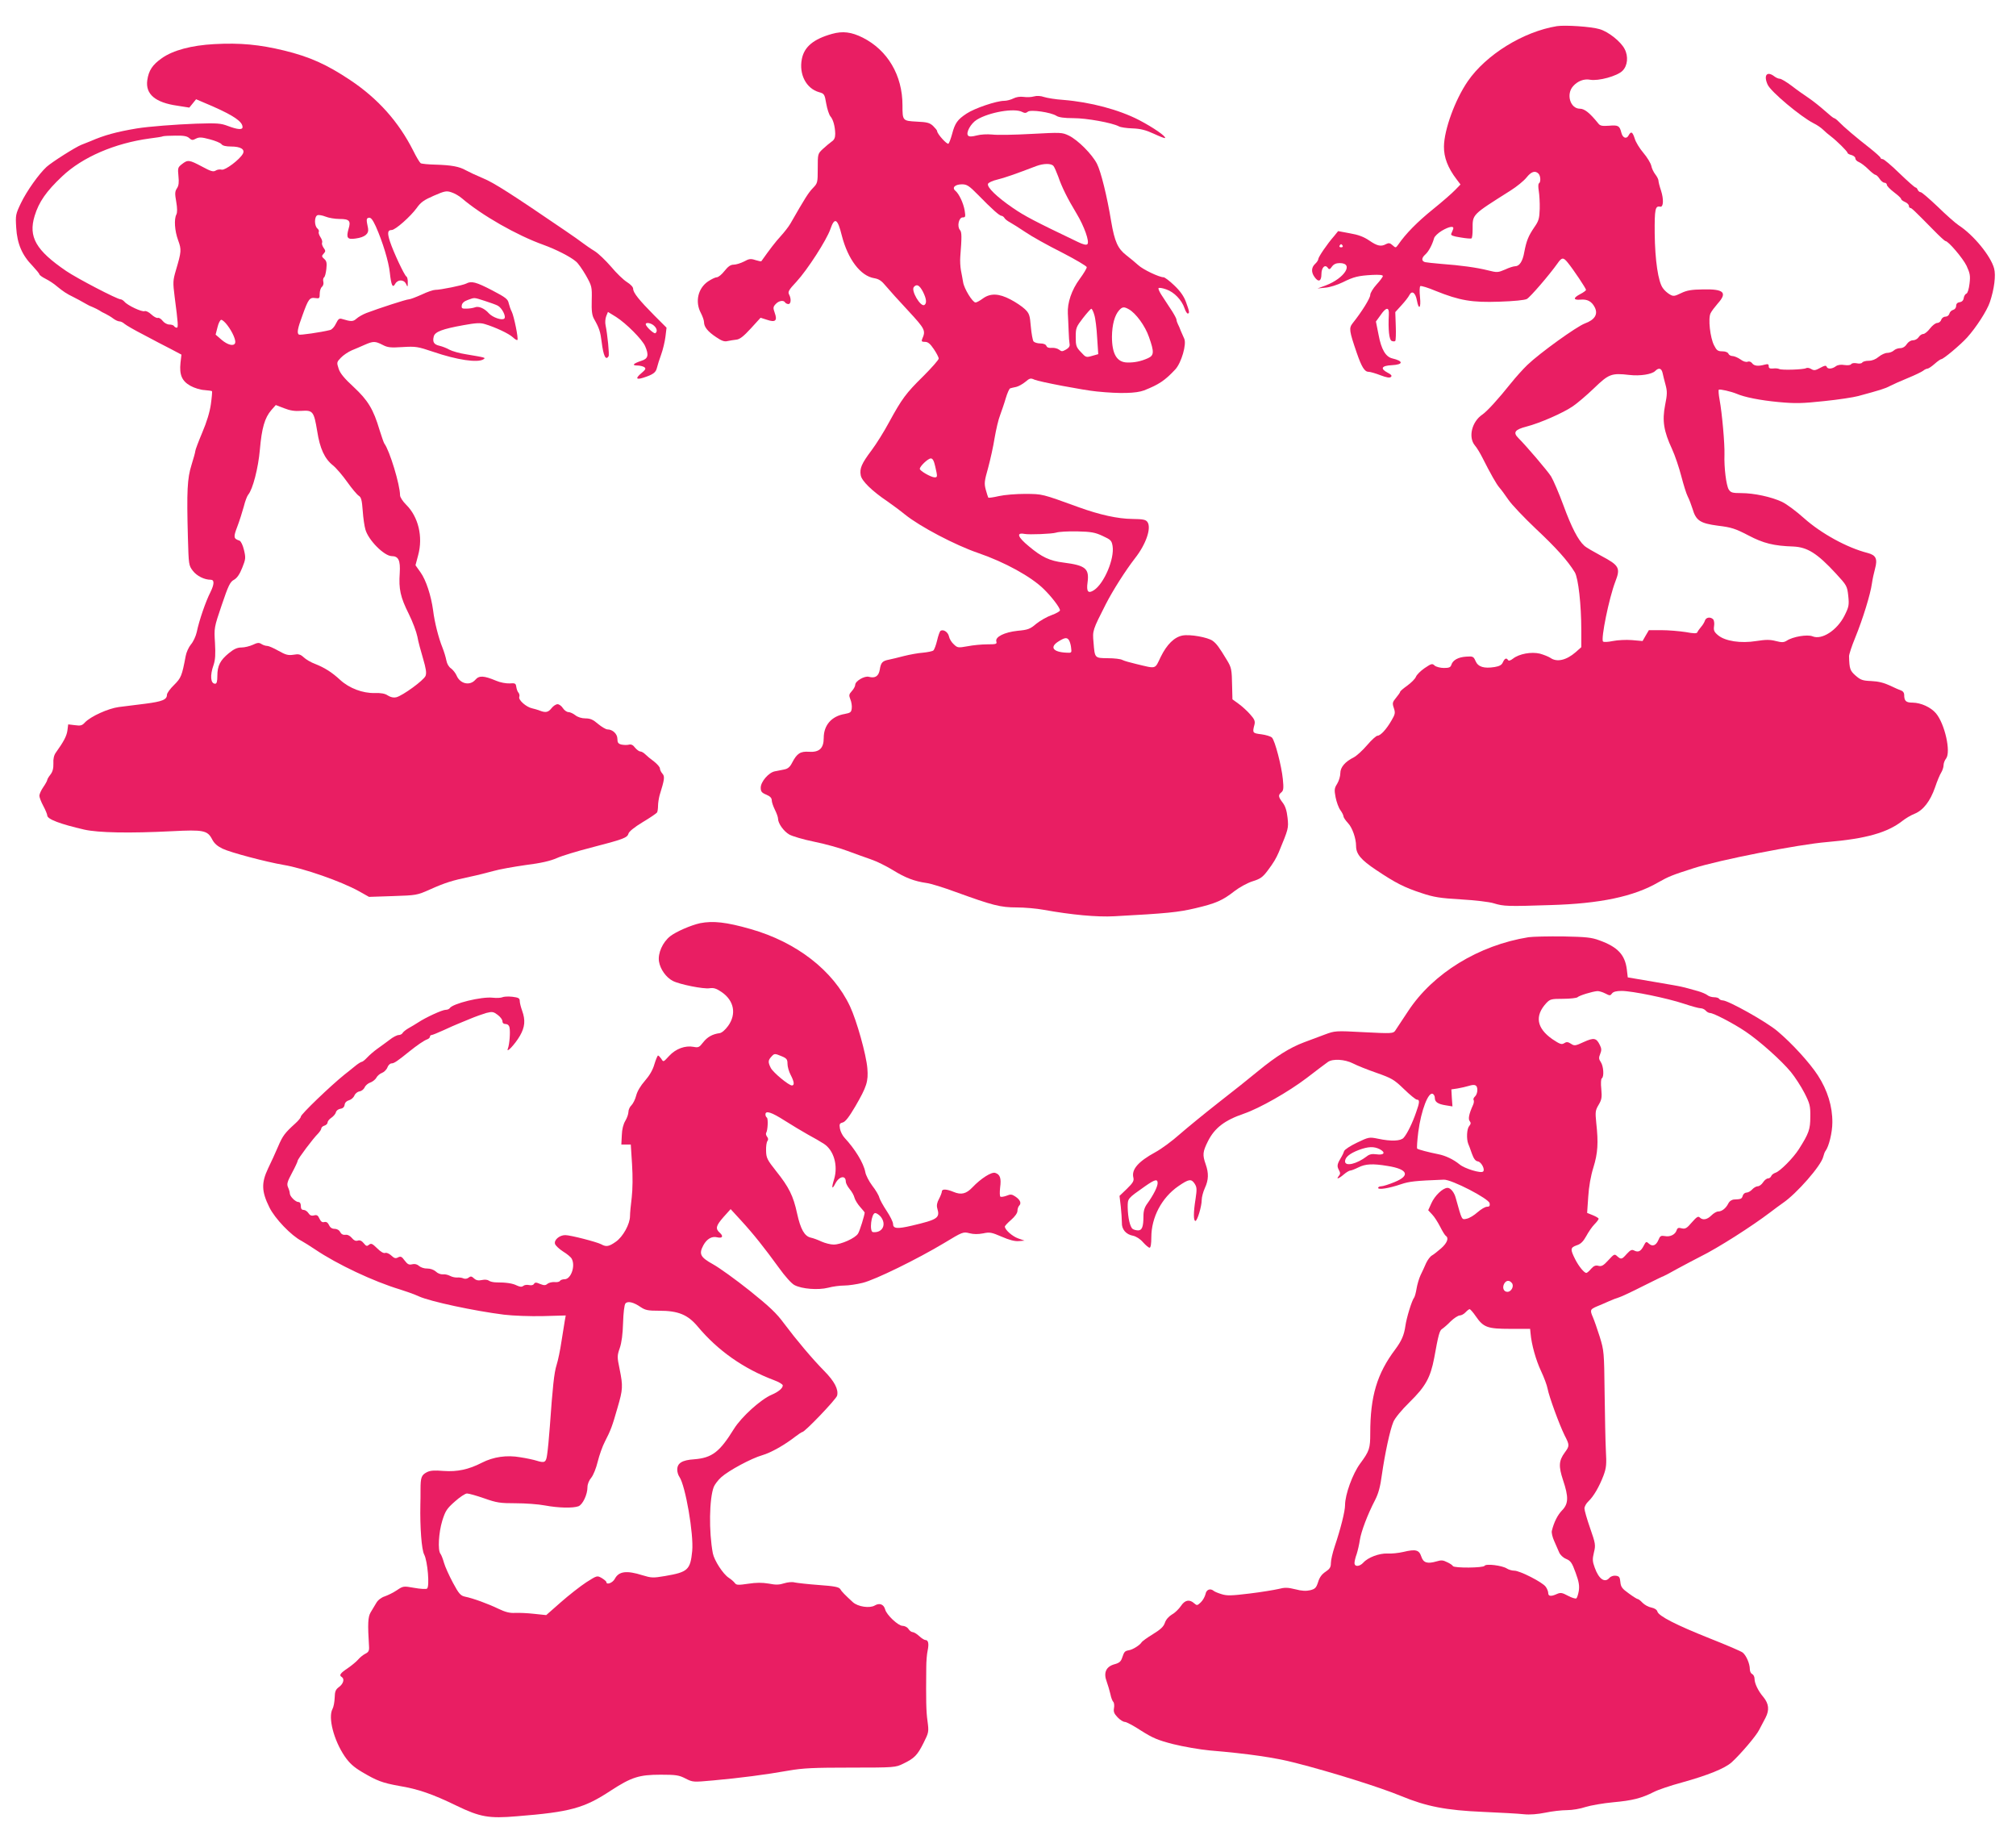 <?xml version="1.0" standalone="no"?>
<!DOCTYPE svg PUBLIC "-//W3C//DTD SVG 20010904//EN"
 "http://www.w3.org/TR/2001/REC-SVG-20010904/DTD/svg10.dtd">
<svg version="1.0" xmlns="http://www.w3.org/2000/svg"
 width="1280pt" height="1162pt" viewBox="0 0 1280 1162"
 preserveAspectRatio="xMidYMid meet">
<g transform="translate(0,1162) scale(0.1,-0.1)"
fill="#e91e63" stroke="none">
<path d="M9885 11454 c-213 -35 -449 -180 -566 -350 -81 -118 -150 -308 -151
-414 -1 -69 25 -136 80 -208 l25 -33 -34 -35 c-19 -20 -83 -76 -144 -125 -95
-77 -169 -151 -219 -224 -14 -19 -15 -19 -34 -2 -16 15 -25 16 -41 8 -32 -18
-56 -13 -107 22 -35 24 -70 37 -123 46 l-75 14 -25 -31 c-45 -51 -101 -134
-101 -147 0 -6 -9 -20 -20 -30 -24 -22 -26 -53 -4 -83 25 -36 44 -28 44 18 0
43 24 65 41 39 8 -11 13 -10 26 9 11 15 26 22 49 22 92 0 32 -96 -89 -142
l-52 -19 50 5 c28 2 77 18 110 34 70 35 99 42 189 47 42 2 66 0 66 -7 0 -6
-18 -30 -40 -54 -22 -24 -40 -54 -40 -66 0 -21 -55 -109 -112 -180 -24 -31
-22 -47 26 -187 31 -90 50 -121 75 -121 11 0 45 -10 76 -22 40 -15 59 -18 67
-10 7 7 1 15 -21 26 -50 26 -40 45 27 48 73 4 74 26 2 43 -42 10 -70 57 -87
149 l-17 85 29 40 c36 53 56 54 53 4 -5 -95 2 -161 18 -167 9 -4 20 -4 23 0 3
3 5 46 3 95 l-3 88 39 43 c22 24 45 53 51 66 16 30 38 14 47 -34 12 -65 27
-51 20 19 -4 38 -3 67 2 71 5 3 49 -10 96 -30 154 -62 232 -75 405 -69 94 3
161 10 175 17 22 12 144 154 195 226 27 39 37 40 65 5 36 -44 116 -164 116
-173 0 -4 -17 -17 -37 -27 -46 -24 -45 -39 2 -35 43 4 71 -11 90 -48 23 -44 1
-80 -62 -103 -52 -19 -287 -188 -366 -264 -26 -25 -74 -78 -105 -117 -79 -99
-151 -178 -181 -198 -66 -45 -90 -143 -47 -195 13 -15 34 -50 48 -78 51 -101
90 -170 108 -190 10 -11 36 -46 57 -77 21 -31 100 -114 175 -185 128 -120 201
-201 247 -276 22 -38 41 -204 41 -369 l0 -106 -36 -32 c-59 -51 -119 -65 -160
-36 -12 8 -42 20 -67 27 -54 13 -132 -1 -171 -32 -15 -12 -27 -15 -31 -9 -10
16 -21 12 -33 -14 -7 -17 -22 -25 -52 -30 -68 -11 -105 1 -121 37 -13 30 -17
32 -59 29 -51 -3 -86 -22 -95 -52 -5 -16 -15 -20 -47 -20 -23 0 -49 7 -59 15
-15 15 -21 13 -64 -16 -25 -17 -50 -42 -55 -55 -5 -13 -30 -38 -55 -56 -25
-18 -45 -35 -45 -39 0 -4 -12 -21 -26 -38 -23 -28 -25 -34 -14 -66 10 -30 8
-39 -15 -78 -32 -56 -70 -97 -89 -97 -8 0 -38 -27 -66 -60 -29 -34 -67 -68
-84 -77 -56 -28 -86 -63 -86 -101 0 -19 -9 -49 -20 -67 -18 -28 -19 -39 -10
-86 6 -30 19 -66 30 -81 11 -15 20 -33 20 -40 0 -6 13 -26 29 -43 27 -28 51
-97 51 -145 0 -51 31 -88 127 -152 124 -83 179 -111 289 -147 78 -26 116 -32
250 -40 88 -5 182 -16 209 -25 62 -19 88 -20 360 -11 314 9 529 54 685 145 64
36 88 46 220 88 163 53 668 152 850 167 246 21 384 59 481 136 19 15 53 35 76
44 54 22 99 80 129 167 13 39 31 82 39 94 8 13 15 34 15 46 0 13 7 32 16 43
32 42 -8 220 -64 287 -33 39 -95 67 -148 68 -43 0 -54 10 -54 51 0 11 -8 22
-17 25 -10 3 -43 18 -73 32 -38 18 -74 27 -118 29 -56 2 -69 7 -101 35 -35 31
-39 43 -41 123 0 11 17 64 39 117 49 120 97 277 106 343 4 28 13 70 20 95 17
63 6 86 -47 100 -130 33 -294 123 -403 220 -49 44 -112 91 -140 104 -67 32
-179 56 -259 56 -57 0 -67 3 -80 23 -16 27 -30 139 -27 222 2 68 -15 261 -31
348 -6 32 -8 60 -5 63 5 6 78 -11 112 -25 50 -22 150 -42 267 -53 108 -10 149
-9 290 6 89 9 187 24 216 32 140 38 170 47 202 64 19 10 71 33 115 51 44 18
87 39 96 46 8 7 21 13 27 13 6 0 27 14 45 30 19 17 38 30 42 30 14 0 121 90
164 137 58 64 127 171 145 225 28 83 39 170 27 214 -21 79 -131 213 -225 274
-21 14 -81 67 -133 118 -53 50 -101 92 -108 92 -7 0 -15 7 -19 15 -3 8 -9 15
-14 15 -5 0 -51 41 -102 90 -51 50 -99 90 -106 90 -8 0 -14 4 -14 8 0 5 -33
34 -72 65 -81 63 -160 130 -194 165 -11 12 -25 22 -29 22 -4 0 -30 21 -59 47
-28 25 -73 61 -101 80 -27 18 -77 53 -109 78 -33 25 -67 45 -75 45 -9 0 -25 7
-35 15 -47 36 -70 8 -43 -52 19 -44 209 -203 291 -245 23 -11 50 -30 62 -42
12 -12 33 -30 48 -41 38 -29 106 -96 106 -105 0 -4 11 -11 25 -14 14 -4 25
-13 25 -21 0 -9 10 -19 23 -24 12 -5 39 -25 59 -45 20 -20 41 -36 46 -36 5 0
17 -11 26 -25 9 -14 23 -25 31 -25 8 0 15 -6 15 -13 0 -7 20 -28 45 -47 25
-19 45 -37 45 -42 0 -5 11 -14 25 -20 14 -6 25 -17 25 -25 0 -7 4 -13 9 -13 8
0 24 -15 151 -144 35 -36 68 -66 72 -66 18 0 110 -108 134 -157 22 -48 25 -63
19 -113 -4 -34 -12 -61 -20 -64 -7 -2 -15 -15 -17 -28 -2 -15 -11 -24 -25 -26
-15 -2 -23 -10 -23 -24 0 -11 -8 -22 -19 -25 -11 -3 -21 -13 -24 -24 -3 -11
-14 -19 -25 -19 -12 0 -23 -9 -27 -20 -3 -11 -15 -20 -25 -20 -11 0 -31 -16
-46 -35 -14 -19 -34 -35 -43 -35 -9 0 -22 -9 -29 -20 -7 -11 -23 -20 -36 -20
-14 0 -30 -10 -40 -25 -10 -16 -26 -25 -42 -25 -14 0 -32 -7 -40 -15 -9 -8
-27 -15 -41 -15 -14 0 -38 -11 -55 -25 -19 -16 -42 -25 -63 -25 -19 0 -37 -5
-41 -11 -3 -6 -19 -9 -35 -5 -16 3 -31 1 -35 -5 -4 -7 -22 -9 -43 -6 -23 4
-43 1 -55 -8 -24 -18 -53 -19 -58 -3 -4 10 -14 8 -41 -7 -31 -17 -40 -18 -58
-7 -11 7 -25 9 -32 5 -15 -9 -157 -14 -171 -5 -6 3 -23 5 -38 3 -21 -2 -28 2
-28 14 0 14 -5 16 -27 10 -41 -11 -66 -8 -79 10 -7 9 -18 13 -28 9 -11 -4 -29
2 -46 15 -16 11 -39 21 -50 21 -11 0 -23 7 -26 15 -4 9 -19 15 -39 15 -28 0
-36 6 -52 38 -25 48 -39 172 -22 204 6 13 27 40 45 61 63 70 40 93 -93 90 -74
-1 -103 -6 -140 -24 -41 -20 -49 -21 -71 -8 -14 8 -34 25 -44 40 -30 40 -50
177 -52 347 -1 154 3 177 35 170 21 -4 23 47 5 103 -9 26 -16 54 -16 62 0 8
-9 26 -20 40 -11 14 -23 39 -26 56 -4 16 -26 53 -50 81 -24 28 -49 69 -55 91
-14 43 -23 48 -39 19 -13 -25 -38 -16 -46 19 -11 43 -20 48 -77 43 -43 -3 -57
-1 -68 13 -54 67 -88 95 -118 95 -61 0 -89 92 -43 143 29 33 70 48 107 41 53
-10 174 23 207 57 32 32 38 91 13 138 -24 47 -103 110 -159 126 -52 16 -217
27 -271 19z m-117 -936 c14 -14 16 -54 3 -62 -5 -3 -5 -25 -1 -48 4 -24 7 -75
6 -113 -2 -62 -6 -77 -34 -117 -38 -56 -50 -85 -64 -158 -10 -59 -31 -90 -58
-90 -10 0 -39 -9 -64 -21 -45 -19 -50 -20 -109 -5 -71 18 -174 32 -297 41 -47
4 -93 9 -102 11 -24 7 -23 27 2 49 21 19 43 60 55 102 3 13 26 34 49 48 49 29
81 33 72 10 -3 -8 -8 -21 -12 -29 -4 -10 12 -16 58 -23 35 -6 66 -9 71 -6 4 2
7 28 7 58 0 96 -8 88 240 245 40 25 85 62 102 83 30 38 55 46 76 25z m-1243
-458 c3 -5 -1 -10 -10 -10 -9 0 -13 5 -10 10 3 6 8 10 10 10 2 0 7 -4 10 -10z
m2031 -807 c3 -16 12 -50 19 -76 11 -41 11 -60 -3 -129 -19 -98 -9 -164 44
-278 19 -41 45 -119 59 -173 14 -54 32 -112 41 -129 9 -17 22 -52 30 -77 22
-76 49 -93 162 -108 84 -10 109 -18 192 -61 96 -51 163 -67 285 -71 90 -4 152
-42 272 -172 69 -75 71 -79 78 -141 6 -59 4 -70 -24 -126 -47 -93 -144 -156
-203 -131 -33 13 -125 -2 -164 -28 -18 -11 -30 -12 -69 -2 -38 10 -65 9 -124
0 -98 -16 -198 -1 -243 37 -25 21 -29 31 -25 58 3 17 0 37 -6 43 -17 17 -45
13 -52 -8 -3 -10 -14 -29 -25 -41 -10 -12 -21 -27 -23 -33 -3 -9 -22 -9 -75 1
-40 6 -108 12 -153 12 l-80 0 -20 -34 -20 -35 -68 6 c-37 3 -91 0 -121 -6 -29
-6 -57 -8 -62 -3 -15 15 38 276 78 380 34 87 25 103 -90 164 -48 26 -97 54
-107 64 -39 35 -81 116 -132 255 -29 79 -65 162 -79 185 -23 36 -155 191 -208
244 -35 35 -22 53 51 72 86 22 234 87 295 129 27 18 87 69 134 114 95 92 112
98 225 85 69 -8 143 4 164 25 23 23 40 18 47 -12z"/>
<path d="M5283 11405 c-118 -33 -177 -82 -192 -160 -19 -97 28 -187 109 -210
33 -9 36 -13 46 -73 6 -34 18 -70 26 -80 18 -20 30 -64 31 -111 0 -25 -6 -39
-23 -50 -12 -9 -38 -30 -56 -47 -32 -30 -32 -31 -32 -123 0 -91 -1 -94 -31
-125 -28 -29 -49 -62 -143 -226 -11 -19 -39 -55 -62 -80 -33 -36 -69 -83 -122
-158 -2 -2 -18 1 -37 7 -30 10 -41 9 -73 -9 -22 -11 -51 -20 -66 -20 -19 0
-35 -11 -58 -40 -17 -22 -39 -40 -49 -40 -9 0 -34 -12 -55 -26 -65 -44 -84
-130 -46 -201 11 -21 20 -47 20 -58 0 -30 24 -60 77 -95 35 -24 53 -30 72 -25
14 3 39 7 56 9 22 2 46 21 92 71 l62 68 41 -13 c53 -18 67 -6 49 44 -11 31
-11 38 6 56 19 21 50 27 60 10 3 -5 13 -10 21 -10 16 0 19 33 4 61 -9 16 -2
29 47 81 70 76 191 264 215 333 27 79 46 69 73 -41 39 -151 119 -256 206 -270
30 -5 47 -17 74 -50 19 -23 83 -94 141 -156 108 -117 113 -126 89 -180 -6 -15
-2 -18 18 -18 19 0 33 -12 56 -46 17 -25 31 -52 31 -60 0 -8 -44 -58 -98 -112
-111 -109 -136 -144 -217 -292 -31 -58 -81 -138 -111 -178 -64 -85 -77 -116
-69 -159 6 -36 72 -100 170 -166 33 -23 83 -60 111 -83 94 -76 318 -194 464
-244 169 -58 337 -150 418 -230 49 -48 102 -117 102 -134 0 -6 -24 -20 -52
-30 -29 -10 -73 -35 -98 -55 -40 -34 -53 -39 -119 -45 -84 -9 -144 -39 -135
-68 5 -16 -2 -18 -57 -18 -34 0 -90 -5 -125 -12 -61 -11 -65 -10 -88 12 -14
12 -28 35 -31 51 -6 27 -35 46 -53 35 -5 -3 -15 -30 -22 -61 -7 -30 -18 -59
-24 -64 -6 -5 -36 -11 -66 -14 -30 -2 -84 -12 -120 -21 -36 -9 -78 -20 -95
-23 -42 -8 -52 -18 -59 -63 -7 -42 -29 -57 -70 -46 -27 7 -86 -27 -86 -51 0
-9 -10 -27 -21 -39 -19 -21 -20 -27 -10 -53 7 -16 11 -42 9 -57 -3 -25 -8 -29
-45 -36 -83 -14 -133 -71 -133 -152 0 -66 -28 -92 -93 -88 -55 4 -77 -10 -108
-70 -13 -26 -27 -38 -49 -42 -16 -3 -43 -9 -60 -12 -39 -7 -90 -66 -90 -104 0
-24 6 -32 35 -44 24 -10 35 -21 35 -36 0 -11 9 -38 20 -60 11 -22 20 -47 20
-57 0 -29 35 -79 71 -100 19 -11 90 -32 159 -46 69 -14 163 -40 210 -58 47
-17 114 -42 150 -54 36 -12 98 -43 139 -68 79 -49 137 -71 214 -82 26 -3 109
-29 185 -57 234 -85 284 -98 387 -98 51 0 128 -7 171 -15 178 -32 338 -47 449
-41 333 18 405 25 515 51 131 31 172 49 250 110 30 23 81 51 113 61 49 15 64
26 95 67 39 52 53 76 71 117 62 150 63 152 56 219 -5 45 -14 74 -31 96 -28 37
-30 48 -8 66 13 11 15 25 9 84 -8 82 -50 244 -69 263 -8 8 -38 17 -67 21 -57
7 -58 9 -44 62 5 21 0 34 -27 64 -18 21 -51 51 -73 67 l-40 29 -2 82 c-2 109
-4 119 -33 167 -50 83 -66 104 -90 122 -31 23 -145 43 -192 34 -52 -10 -99
-56 -138 -135 -39 -81 -25 -77 -155 -46 -38 9 -78 20 -89 26 -10 6 -51 11 -92
11 -84 1 -83 -1 -91 101 -7 74 -6 77 78 242 45 88 124 212 185 291 71 90 106
194 79 231 -11 15 -28 18 -97 19 -91 1 -205 26 -338 74 -237 86 -229 84 -340
85 -58 0 -133 -6 -168 -14 -34 -8 -64 -12 -67 -10 -2 3 -9 25 -16 50 -11 41
-9 55 15 140 14 52 33 137 41 189 9 52 24 118 35 145 10 28 27 76 36 108 10
33 22 60 28 62 6 2 23 6 38 9 14 3 41 18 58 32 28 24 34 25 58 14 29 -13 312
-67 396 -75 148 -15 250 -12 300 7 94 37 133 63 199 134 38 42 72 159 56 194
-6 14 -16 36 -22 50 -5 14 -13 33 -18 42 -5 10 -9 22 -9 28 0 6 -12 29 -27 53
-15 23 -32 49 -38 58 -5 8 -20 31 -32 49 -12 19 -20 37 -17 41 2 4 25 1 49 -8
50 -17 98 -67 116 -120 6 -18 15 -33 20 -33 13 0 11 13 -11 73 -14 38 -37 70
-75 106 -29 28 -60 51 -67 51 -28 0 -131 49 -161 77 -18 16 -52 45 -76 63 -54
42 -74 86 -96 215 -26 159 -65 316 -90 365 -31 61 -121 151 -178 179 -44 21
-49 21 -238 11 -107 -6 -219 -8 -249 -4 -32 3 -74 1 -99 -6 -31 -8 -47 -8 -54
-1 -17 17 17 78 55 101 78 48 240 76 289 49 15 -8 24 -7 35 2 18 15 147 -4
181 -26 15 -10 50 -15 109 -15 83 0 244 -29 288 -52 10 -6 50 -12 87 -13 52
-2 85 -11 135 -34 37 -17 69 -30 71 -27 9 9 -75 67 -165 114 -128 66 -308 114
-482 128 -47 3 -101 12 -120 18 -23 8 -47 9 -65 4 -17 -5 -46 -6 -66 -3 -23 3
-48 -1 -65 -10 -16 -8 -42 -15 -58 -15 -49 0 -188 -47 -239 -81 -58 -38 -74
-61 -92 -130 -8 -29 -18 -56 -23 -61 -8 -8 -72 62 -72 80 0 5 -12 19 -26 33
-22 20 -38 24 -104 27 -89 5 -90 5 -90 104 0 190 -94 349 -252 429 -72 36
-127 43 -195 24z m1406 -839 c6 -7 19 -38 30 -67 22 -65 59 -140 116 -234 49
-81 84 -180 69 -195 -7 -7 -27 -2 -60 14 -272 130 -339 165 -413 216 -101 69
-166 132 -158 153 3 8 29 20 59 27 46 11 117 36 248 86 46 17 95 18 109 0z
m-479 -183 c89 -91 136 -133 149 -133 5 0 14 -6 18 -13 4 -8 20 -20 35 -28 15
-8 59 -36 98 -62 39 -27 143 -85 231 -129 87 -45 159 -87 159 -94 0 -8 -20
-41 -45 -75 -51 -69 -79 -152 -75 -219 1 -25 4 -74 5 -110 1 -36 4 -74 6 -84
3 -13 -5 -25 -23 -35 -23 -13 -28 -13 -43 -1 -10 8 -30 13 -46 12 -19 -2 -31
2 -35 12 -4 10 -18 16 -39 16 -18 0 -37 6 -43 13 -5 6 -13 49 -17 93 -6 74
-10 85 -38 112 -18 17 -58 44 -91 61 -74 39 -128 41 -176 6 -19 -14 -39 -25
-46 -25 -19 0 -73 88 -79 129 -3 20 -10 54 -14 76 -4 22 -6 60 -4 85 10 127
10 156 -2 170 -20 23 -7 80 17 80 18 0 19 4 13 43 -8 48 -36 107 -59 126 -24
20 -2 41 42 41 31 0 45 -9 102 -67z m-351 -613 c23 -45 27 -75 10 -86 -24 -14
-86 91 -67 114 18 21 35 13 57 -28z m1308 -113 c45 -25 104 -106 128 -176 34
-96 33 -117 -7 -135 -45 -20 -86 -28 -130 -27 -67 1 -98 54 -98 164 1 76 17
136 46 168 20 22 31 23 61 6z m-219 -36 c7 -21 15 -86 18 -144 l7 -105 -39
-11 c-38 -11 -40 -10 -71 24 -30 31 -33 41 -33 96 0 57 3 64 46 120 25 32 49
59 53 59 4 0 13 -17 19 -39z m-1010 -962 c15 -65 15 -69 -4 -69 -22 0 -94 41
-94 54 0 16 52 66 70 66 12 0 20 -15 28 -51z m1063 -441 c52 -24 57 -29 63
-64 13 -80 -53 -237 -118 -280 -37 -24 -49 -10 -41 48 12 89 -12 109 -152 127
-89 11 -139 35 -220 103 -72 59 -82 89 -29 79 31 -6 176 0 201 8 17 6 77 9
135 8 89 -2 114 -7 161 -29z m-212 -665 c5 -10 11 -31 12 -48 4 -28 2 -30 -29
-28 -88 4 -110 36 -49 73 40 25 54 25 66 3z"/>
<path d="M1360 11340 c-145 -8 -261 -39 -332 -89 -60 -42 -84 -78 -93 -141
-12 -88 51 -141 191 -161 l76 -12 22 27 21 26 103 -44 c136 -60 192 -98 192
-133 0 -18 -31 -16 -92 7 -47 18 -69 19 -203 15 -132 -5 -300 -18 -375 -30
-131 -22 -208 -43 -295 -81 -17 -7 -43 -17 -58 -23 -38 -15 -185 -108 -221
-140 -49 -45 -126 -153 -163 -230 -34 -71 -35 -77 -30 -157 6 -101 37 -174
104 -242 23 -25 43 -49 43 -53 0 -5 18 -18 40 -29 22 -11 54 -32 72 -48 38
-31 61 -47 103 -67 29 -15 43 -22 83 -45 9 -6 28 -15 42 -20 14 -6 32 -15 40
-20 8 -6 26 -16 40 -22 14 -7 36 -20 49 -30 13 -10 31 -18 39 -18 9 0 23 -7
33 -16 9 -8 64 -40 121 -69 56 -30 134 -71 172 -90 l68 -36 -6 -52 c-8 -76 9
-116 63 -146 25 -14 65 -26 89 -27 24 -2 46 -5 48 -7 2 -2 -1 -39 -7 -82 -7
-50 -26 -113 -55 -181 -24 -57 -44 -110 -44 -117 0 -7 -11 -46 -24 -88 -27
-86 -31 -164 -23 -461 5 -173 5 -177 32 -212 25 -32 72 -56 113 -56 24 0 23
-28 -2 -79 -29 -56 -72 -180 -87 -254 -6 -26 -22 -61 -37 -78 -14 -17 -29 -50
-33 -73 -24 -127 -29 -139 -74 -184 -25 -24 -45 -52 -45 -62 0 -31 -29 -43
-138 -57 -59 -7 -135 -17 -168 -21 -67 -9 -178 -59 -215 -98 -18 -20 -28 -22
-64 -17 l-42 5 -5 -39 c-5 -36 -24 -71 -74 -141 -11 -15 -17 -40 -15 -68 1
-32 -5 -53 -19 -71 -11 -14 -20 -29 -20 -34 0 -4 -11 -25 -25 -45 -14 -20 -25
-45 -25 -55 0 -10 11 -39 25 -65 14 -26 25 -53 25 -60 0 -24 83 -55 235 -90
90 -20 285 -24 560 -10 195 10 222 5 251 -50 14 -28 34 -45 67 -61 49 -24 276
-84 387 -103 127 -21 365 -104 479 -167 l64 -36 151 5 c149 5 153 5 236 42 96
43 141 57 255 81 44 9 110 26 147 36 37 11 129 27 205 38 97 12 157 26 198 44
33 15 130 44 215 66 205 53 233 63 240 89 3 13 37 41 90 73 47 28 88 56 92 62
3 5 6 25 6 42 0 18 5 48 10 67 31 100 34 119 18 137 -9 10 -16 25 -16 33 0 9
-17 28 -37 44 -21 15 -46 36 -56 46 -10 10 -24 18 -32 18 -7 0 -22 11 -33 24
-13 18 -25 23 -40 19 -12 -3 -33 -2 -47 1 -20 5 -25 13 -25 36 0 31 -30 60
-63 60 -10 0 -37 16 -60 35 -31 27 -49 35 -80 35 -24 0 -49 8 -64 20 -14 11
-34 20 -44 20 -10 0 -26 11 -35 25 -9 14 -24 25 -34 25 -10 0 -27 -11 -38 -25
-21 -27 -38 -30 -74 -16 -13 5 -35 12 -50 15 -37 8 -88 53 -81 72 3 8 1 20 -5
27 -6 6 -12 23 -14 37 -3 22 -7 25 -43 22 -22 -1 -60 6 -85 17 -79 33 -108 34
-132 6 -35 -40 -97 -26 -119 27 -7 16 -23 36 -35 45 -14 9 -26 29 -30 51 -4
21 -15 57 -25 82 -24 59 -50 160 -59 235 -13 95 -45 193 -80 242 l-32 45 17
64 c32 117 1 244 -76 320 -22 22 -39 48 -39 60 0 66 -66 284 -100 329 -4 6
-17 44 -30 85 -39 132 -74 189 -164 273 -60 55 -87 88 -96 117 -13 39 -12 42
14 69 15 16 46 37 69 47 23 9 61 26 84 36 53 23 65 23 112 -1 32 -17 51 -19
127 -14 84 5 96 3 194 -30 152 -52 282 -71 319 -48 17 11 15 11 -109 32 -41 6
-89 20 -106 29 -17 10 -46 21 -63 25 -36 8 -46 24 -37 59 7 30 55 48 189 72
77 14 106 16 135 7 67 -20 152 -60 177 -83 14 -13 27 -21 30 -18 8 7 -22 153
-36 180 -7 13 -15 37 -19 53 -5 26 -19 37 -105 82 -102 53 -132 61 -165 43
-21 -11 -163 -40 -197 -40 -12 0 -51 -13 -86 -30 -36 -16 -72 -30 -81 -30 -16
0 -191 -57 -270 -87 -23 -9 -51 -25 -63 -36 -21 -19 -34 -19 -90 -2 -19 6 -25
1 -40 -29 -9 -20 -26 -39 -38 -41 -60 -15 -190 -33 -197 -29 -14 9 -9 38 23
124 37 103 45 113 81 108 26 -4 28 -2 28 28 0 17 6 37 14 43 8 7 12 21 9 32
-3 12 -1 24 4 28 6 3 12 27 15 53 4 38 2 51 -13 64 -17 15 -18 19 -4 34 13 14
13 19 -1 38 -8 12 -12 26 -9 32 3 5 -1 21 -10 34 -9 14 -14 29 -11 34 3 6 -1
15 -9 22 -20 17 -20 76 1 84 8 3 31 -1 51 -9 19 -8 60 -15 90 -15 61 0 72 -12
56 -63 -16 -57 -8 -69 45 -61 59 8 85 30 79 64 -12 58 -12 64 5 68 13 2 24
-12 44 -55 43 -96 82 -224 89 -293 9 -82 18 -101 34 -72 16 29 55 29 69 0 10
-22 11 -21 11 9 1 17 -3 35 -9 38 -13 8 -82 155 -104 222 -18 55 -15 73 11 73
23 0 120 86 159 140 26 37 47 51 109 78 69 30 80 32 112 21 19 -6 49 -23 66
-38 125 -107 349 -235 517 -295 80 -29 171 -75 207 -106 13 -10 41 -50 63 -88
38 -68 39 -72 37 -158 -2 -68 2 -96 15 -119 33 -58 40 -81 48 -145 11 -89 26
-121 44 -91 6 8 -7 138 -19 196 -4 17 -2 42 4 58 l11 27 52 -32 c64 -41 165
-142 184 -185 25 -57 19 -80 -23 -93 -52 -17 -64 -30 -27 -30 16 0 36 -5 44
-10 13 -9 10 -15 -18 -39 -38 -32 -34 -43 11 -29 63 20 81 33 88 63 4 17 16
55 27 85 11 30 23 81 27 112 l7 58 -78 78 c-96 97 -134 144 -134 169 0 11 -16
28 -40 43 -21 13 -67 57 -100 97 -34 39 -81 85 -106 100 -25 15 -57 38 -72 49
-15 12 -65 47 -112 79 -343 234 -454 305 -522 333 -43 18 -92 41 -110 51 -42
24 -92 33 -194 36 -44 1 -86 5 -93 9 -6 4 -28 40 -47 79 -93 184 -224 331
-401 449 -149 99 -255 147 -418 187 -157 38 -279 50 -445 41z m-158 -597 c15
-14 22 -14 42 -3 20 10 35 10 87 -4 35 -9 69 -23 75 -31 7 -10 28 -15 61 -15
61 0 90 -18 75 -46 -20 -37 -112 -106 -134 -101 -11 3 -29 1 -39 -6 -15 -9
-30 -5 -87 26 -81 43 -90 44 -127 15 -26 -20 -27 -25 -22 -76 4 -40 2 -61 -10
-78 -13 -20 -13 -34 -4 -85 7 -40 7 -68 1 -80 -16 -30 -11 -105 11 -164 22
-60 21 -72 -14 -190 -19 -65 -20 -76 -8 -170 22 -169 24 -195 13 -195 -6 0
-14 5 -17 10 -3 6 -17 10 -30 10 -13 0 -32 10 -42 23 -10 13 -24 22 -31 19 -8
-2 -26 8 -41 22 -16 15 -34 24 -43 21 -16 -7 -108 36 -128 60 -7 8 -18 15 -24
15 -22 0 -277 133 -346 180 -192 131 -241 216 -200 350 27 88 73 155 175 251
129 122 334 210 555 240 41 5 80 11 85 14 6 2 41 4 79 4 52 1 74 -3 88 -16z
m1876 -1033 c34 -11 71 -24 82 -30 27 -14 55 -69 42 -82 -14 -14 -74 7 -98 33
-28 32 -66 48 -89 38 -11 -4 -35 -8 -53 -8 -29 -1 -33 2 -30 21 2 14 15 26 38
34 45 16 36 17 108 -6z m-1634 -155 c32 -42 55 -95 49 -112 -8 -23 -47 -13
-86 20 l-38 33 12 47 c6 26 17 47 24 47 7 0 25 -16 39 -35z m2708 -2 c20 -18
23 -38 9 -48 -10 -5 -61 43 -61 57 0 14 33 8 52 -9z m-2239 -541 c74 5 80 -3
101 -129 17 -110 47 -175 100 -217 21 -17 62 -65 91 -106 29 -41 62 -80 73
-87 15 -9 20 -27 25 -95 3 -46 11 -99 17 -119 19 -68 119 -168 167 -169 43 0
56 -27 51 -108 -7 -101 4 -152 57 -258 25 -50 49 -115 55 -145 5 -30 22 -92
36 -139 19 -65 23 -91 16 -110 -11 -28 -144 -125 -186 -136 -17 -4 -35 0 -53
11 -19 13 -44 17 -84 16 -76 -2 -161 30 -219 83 -53 49 -99 78 -160 102 -25 9
-57 28 -71 41 -22 20 -32 23 -66 17 -33 -5 -49 -1 -95 25 -30 17 -62 31 -71
31 -10 0 -26 5 -37 12 -15 10 -26 9 -55 -5 -20 -9 -52 -17 -72 -17 -26 0 -47
-9 -80 -36 -55 -45 -73 -80 -73 -144 0 -36 -4 -50 -14 -50 -29 0 -34 52 -10
119 11 33 13 67 9 140 -6 95 -6 97 43 241 42 124 53 147 78 160 19 11 36 35
52 76 22 55 23 63 11 113 -7 30 -19 55 -28 59 -39 13 -40 22 -14 90 14 37 32
94 41 127 8 33 21 67 28 75 29 34 64 170 74 286 12 138 31 202 72 250 l29 33
52 -20 c38 -15 67 -20 110 -17z"/>
<path d="M4445 5760 c-59 -13 -153 -54 -190 -83 -48 -38 -79 -108 -71 -160 8
-49 45 -101 87 -123 44 -23 196 -53 234 -47 26 4 43 -1 78 -25 78 -54 94 -139
40 -214 -19 -26 -40 -44 -54 -46 -45 -6 -78 -24 -105 -59 -24 -31 -30 -34 -60
-28 -54 10 -113 -12 -155 -57 -37 -40 -37 -41 -50 -19 -8 11 -17 21 -21 21 -3
0 -14 -25 -23 -55 -10 -36 -31 -72 -60 -105 -28 -32 -49 -67 -56 -95 -6 -24
-20 -51 -30 -61 -10 -9 -19 -28 -19 -42 0 -13 -9 -39 -20 -57 -12 -20 -21 -53
-22 -91 l-3 -59 30 0 30 0 8 -125 c5 -79 4 -157 -2 -211 -6 -47 -11 -100 -11
-118 0 -51 -45 -132 -90 -163 -44 -31 -61 -34 -93 -16 -29 15 -195 58 -228 58
-37 0 -73 -31 -65 -56 3 -10 26 -32 51 -48 25 -15 50 -36 55 -46 25 -46 -5
-130 -45 -130 -13 0 -27 -5 -30 -11 -4 -6 -19 -9 -35 -7 -15 1 -35 -4 -44 -11
-13 -11 -21 -11 -47 -1 -25 11 -32 11 -39 0 -5 -8 -17 -10 -31 -7 -13 3 -29 1
-36 -5 -10 -8 -21 -7 -41 2 -27 14 -68 20 -131 20 -18 0 -40 5 -47 11 -8 6
-26 8 -44 4 -23 -5 -37 -2 -50 10 -16 15 -22 15 -35 5 -8 -7 -22 -9 -32 -5
-10 5 -28 7 -40 6 -12 -1 -32 3 -45 10 -13 7 -34 12 -46 10 -14 -1 -33 6 -45
18 -14 12 -35 19 -55 19 -17 -1 -41 7 -51 16 -12 11 -27 15 -44 11 -20 -5 -29
-1 -48 24 -18 25 -25 28 -41 20 -16 -9 -25 -6 -43 11 -14 13 -31 20 -39 17
-10 -4 -29 7 -51 29 -31 30 -38 34 -52 23 -13 -11 -18 -10 -34 10 -12 15 -25
21 -38 16 -13 -4 -25 2 -37 17 -12 14 -27 22 -41 20 -14 -2 -26 4 -33 17 -6
13 -21 21 -36 21 -16 0 -28 8 -35 24 -8 16 -17 22 -30 19 -13 -4 -22 3 -31 22
-9 21 -17 25 -35 20 -16 -4 -26 1 -35 15 -7 11 -21 20 -30 20 -13 0 -18 8 -18
25 0 16 -6 25 -15 25 -19 0 -55 36 -55 55 0 8 -5 25 -11 38 -9 21 -6 34 25 92
20 37 36 72 36 77 0 11 98 142 130 173 11 12 20 26 20 32 0 6 9 15 20 18 11 3
20 13 20 20 0 8 11 22 24 30 13 9 26 24 29 35 2 10 15 20 28 22 16 2 25 11 27
25 2 15 13 25 28 29 14 4 29 17 34 30 5 12 19 24 32 26 13 2 27 13 33 25 5 13
22 27 37 32 14 5 32 19 38 31 6 11 22 25 36 30 13 5 29 21 34 35 5 14 17 25
26 25 16 0 38 15 112 75 50 40 93 70 115 78 9 3 17 11 17 17 0 5 4 10 10 10 5
0 40 14 77 31 37 17 77 35 88 39 11 4 47 19 80 33 33 14 79 30 102 37 39 10
46 8 73 -12 16 -12 30 -30 30 -40 0 -11 7 -18 20 -18 12 0 22 -8 25 -22 6 -28
0 -106 -10 -133 -15 -37 44 25 76 80 32 56 36 99 14 160 -8 22 -15 50 -15 61
0 18 -8 22 -47 27 -27 3 -55 1 -63 -3 -8 -4 -36 -6 -62 -3 -70 8 -255 -37
-273 -67 -3 -5 -15 -10 -26 -10 -21 0 -126 -48 -174 -80 -16 -10 -43 -27 -60
-36 -16 -9 -34 -23 -38 -30 -4 -8 -16 -14 -26 -14 -10 0 -36 -13 -57 -30 -22
-16 -56 -42 -78 -57 -21 -15 -50 -40 -64 -55 -15 -16 -30 -28 -35 -28 -5 0
-26 -13 -46 -30 -20 -16 -49 -40 -65 -52 -88 -71 -276 -251 -276 -266 0 -7
-16 -26 -36 -44 -65 -59 -79 -77 -108 -145 -16 -38 -45 -101 -64 -140 -43 -91
-42 -145 8 -246 35 -72 140 -181 205 -214 16 -9 55 -33 86 -54 139 -94 370
-203 539 -254 41 -13 95 -32 120 -44 74 -33 350 -92 540 -116 59 -7 167 -11
249 -9 l143 4 -6 -33 c-3 -17 -12 -77 -21 -131 -8 -55 -22 -122 -31 -150 -16
-50 -25 -139 -43 -391 -5 -71 -13 -151 -17 -177 -7 -52 -15 -56 -70 -39 -16 5
-61 15 -101 21 -85 15 -170 3 -244 -35 -84 -43 -155 -58 -242 -52 -59 5 -86 3
-107 -8 -34 -18 -40 -32 -40 -110 0 -33 0 -76 -1 -95 -3 -147 8 -287 24 -317
22 -41 36 -206 18 -217 -6 -4 -43 -2 -81 5 -68 12 -70 12 -110 -15 -22 -15
-57 -32 -77 -39 -22 -7 -44 -24 -54 -42 -10 -16 -26 -43 -36 -60 -17 -29 -19
-73 -10 -215 2 -28 -3 -37 -23 -47 -14 -7 -34 -23 -45 -36 -11 -13 -41 -38
-67 -56 -48 -32 -57 -45 -38 -56 19 -12 10 -43 -17 -63 -22 -16 -27 -28 -28
-68 -1 -27 -7 -60 -14 -72 -29 -54 8 -198 78 -301 29 -42 56 -67 108 -98 96
-57 131 -70 236 -89 122 -20 214 -52 366 -126 149 -72 206 -82 381 -67 340 27
428 51 598 163 131 85 179 101 317 101 97 0 116 -3 157 -24 47 -24 48 -24 180
-12 165 15 329 36 475 62 92 16 160 19 395 19 279 0 284 1 333 25 71 34 90 54
129 132 33 66 34 70 25 138 -9 63 -10 132 -8 340 0 39 4 87 9 109 9 43 4 66
-15 66 -6 0 -24 11 -39 25 -15 14 -34 25 -41 25 -8 0 -20 9 -27 20 -7 11 -24
20 -38 20 -27 0 -101 69 -110 104 -9 33 -36 43 -66 25 -32 -19 -107 -8 -139
21 -50 46 -71 67 -80 83 -8 13 -36 19 -135 26 -69 5 -138 13 -153 16 -17 5
-45 2 -68 -5 -31 -10 -53 -11 -98 -2 -43 7 -79 7 -131 -1 -62 -9 -74 -9 -84 4
-6 9 -24 24 -39 34 -36 23 -92 110 -101 155 -26 137 -23 348 6 422 6 15 27 43
47 61 48 43 191 120 261 140 55 16 142 65 211 119 20 15 39 28 43 28 16 0 215
208 221 231 10 40 -17 91 -82 157 -75 76 -176 196 -254 300 -49 67 -93 108
-220 210 -88 70 -192 145 -232 167 -81 45 -91 65 -61 121 22 40 54 59 88 50
33 -8 41 7 16 29 -29 26 -25 44 24 100 l45 50 66 -72 c79 -86 148 -173 241
-301 37 -52 80 -100 98 -109 47 -25 150 -33 214 -17 29 8 75 14 103 14 27 0
80 8 116 17 79 19 348 151 518 253 117 71 121 72 160 62 27 -7 55 -7 87 -1 42
9 53 7 118 -21 48 -21 83 -30 108 -28 l37 3 -40 14 c-37 13 -84 54 -85 75 0 5
18 24 40 43 24 21 40 43 40 57 0 12 5 27 11 33 16 16 6 38 -26 59 -21 14 -30
14 -54 4 -17 -6 -34 -9 -39 -6 -5 3 -5 29 -2 58 8 59 0 83 -31 93 -23 8 -91
-35 -145 -92 -39 -41 -71 -49 -119 -29 -45 19 -75 20 -75 3 0 -7 -8 -28 -18
-47 -13 -23 -16 -43 -11 -60 18 -61 4 -71 -162 -110 -94 -22 -119 -19 -119 12
0 11 -18 48 -40 81 -22 33 -43 71 -47 85 -3 14 -23 48 -45 76 -21 28 -41 67
-44 86 -11 58 -65 146 -132 218 -13 14 -26 40 -29 58 -5 29 -2 34 18 39 17 5
40 35 80 103 72 124 83 158 76 241 -7 86 -67 301 -110 393 -107 228 -340 408
-632 491 -154 44 -238 53 -320 37z m519 -845 c31 -13 36 -20 36 -48 0 -18 9
-49 20 -70 22 -42 26 -67 8 -67 -20 0 -119 82 -134 111 -18 36 -18 48 3 71 20
22 21 22 67 3z m18 -408 c46 -29 112 -69 148 -89 36 -19 82 -46 102 -59 62
-41 90 -137 64 -224 -18 -57 -14 -70 8 -27 24 46 66 54 66 12 0 -10 11 -31 24
-47 14 -16 28 -41 31 -55 4 -15 20 -41 36 -59 16 -18 29 -34 29 -35 0 -16 -31
-117 -42 -134 -17 -29 -108 -70 -155 -70 -20 0 -54 9 -77 19 -23 11 -53 22
-68 25 -40 9 -65 53 -87 153 -24 112 -52 168 -133 269 -57 72 -63 84 -64 129
-1 28 3 56 9 63 6 8 5 17 -3 27 -6 8 -9 19 -5 25 10 17 13 90 4 96 -5 3 -9 12
-9 20 0 27 39 14 122 -39z m609 -609 c40 -49 13 -105 -48 -99 -25 2 -11 121
14 121 8 0 23 -10 34 -22z m-1523 -575 c30 -20 47 -23 118 -23 120 0 180 -25
242 -98 129 -155 293 -270 487 -343 30 -11 55 -26 55 -33 0 -18 -28 -41 -70
-59 -69 -29 -192 -140 -240 -217 -91 -147 -139 -184 -253 -193 -76 -5 -107
-24 -107 -66 0 -15 6 -35 14 -46 38 -56 91 -362 81 -470 -12 -120 -27 -134
-173 -159 -76 -13 -87 -12 -143 5 -101 32 -150 25 -175 -22 -13 -26 -54 -42
-54 -21 0 4 -13 15 -29 25 -30 17 -30 17 -99 -27 -38 -25 -111 -82 -162 -127
l-92 -81 -76 8 c-43 5 -97 7 -122 6 -33 -2 -61 5 -105 26 -66 32 -162 67 -212
77 -28 6 -39 17 -77 88 -24 45 -50 102 -57 127 -7 25 -17 51 -23 58 -17 23
-11 133 12 209 20 63 29 77 80 122 31 28 66 51 77 51 12 0 61 -14 110 -31 79
-28 101 -31 199 -31 61 0 145 -6 186 -14 86 -16 178 -18 213 -5 27 11 57 74
57 122 0 18 10 43 24 59 13 16 31 60 41 102 10 40 30 98 46 128 37 72 46 96
80 215 34 116 35 136 13 245 -16 77 -16 84 1 133 12 35 19 89 21 160 2 64 8
115 15 123 14 17 51 9 97 -23z"/>
<path d="M9705 5671 c-317 -51 -607 -229 -765 -470 -39 -58 -75 -114 -82 -124
-12 -17 -24 -18 -197 -9 -183 10 -185 9 -250 -15 -36 -14 -95 -36 -131 -49
-91 -34 -179 -90 -290 -181 -52 -43 -167 -135 -255 -203 -88 -69 -198 -159
-245 -200 -47 -42 -116 -93 -155 -114 -108 -59 -152 -109 -139 -161 5 -20 -2
-33 -41 -71 l-47 -45 8 -67 c4 -37 7 -83 7 -102 -2 -43 26 -76 71 -84 19 -4
45 -20 63 -41 17 -19 36 -35 42 -35 7 0 11 25 11 66 0 127 66 252 172 325 67
46 82 48 104 14 13 -21 14 -34 5 -94 -14 -86 -14 -141 -1 -141 12 0 40 93 40
134 0 17 9 51 20 75 24 52 25 94 5 151 -21 60 -19 79 15 147 42 83 105 132
228 174 101 35 282 138 398 226 63 49 124 94 135 102 31 22 108 17 159 -9 25
-13 92 -40 150 -60 96 -34 111 -42 174 -103 38 -37 75 -67 82 -67 19 0 18 -17
-5 -81 -22 -65 -57 -137 -79 -161 -18 -21 -79 -24 -163 -6 -55 11 -58 11 -133
-25 -42 -20 -79 -44 -82 -54 -3 -10 -10 -25 -15 -33 -29 -48 -32 -60 -19 -85
11 -20 11 -27 0 -40 -19 -23 -1 -18 32 10 16 14 35 25 42 25 6 0 29 9 51 20
44 22 90 25 185 9 128 -20 146 -61 45 -102 -36 -15 -74 -27 -85 -27 -11 0 -20
-5 -20 -10 0 -14 69 -3 145 23 54 18 91 22 272 29 49 2 287 -121 291 -150 3
-17 -2 -22 -17 -22 -12 0 -38 -16 -60 -35 -21 -19 -52 -38 -69 -41 -32 -7 -29
-12 -69 131 -9 36 -33 65 -52 65 -30 0 -82 -50 -103 -98 l-20 -44 25 -27 c14
-14 36 -49 51 -78 14 -28 30 -54 36 -58 20 -13 9 -44 -29 -78 -22 -19 -48 -40
-59 -46 -11 -6 -27 -27 -37 -48 -9 -21 -25 -56 -36 -78 -10 -22 -21 -60 -25
-85 -4 -25 -11 -50 -15 -56 -15 -18 -49 -130 -56 -181 -8 -57 -24 -94 -64
-148 -116 -154 -159 -298 -159 -532 0 -97 -5 -113 -64 -193 -48 -65 -96 -197
-96 -264 0 -39 -28 -150 -66 -263 -13 -39 -24 -86 -24 -105 0 -26 -7 -37 -34
-55 -23 -15 -38 -35 -47 -65 -12 -37 -19 -44 -50 -52 -26 -6 -54 -5 -95 6 -48
12 -68 12 -106 2 -26 -6 -109 -20 -184 -29 -115 -14 -144 -15 -178 -4 -23 7
-45 16 -50 21 -22 18 -47 8 -52 -21 -4 -16 -17 -40 -30 -52 -22 -21 -25 -21
-42 -6 -30 27 -59 21 -84 -17 -13 -19 -38 -44 -57 -54 -21 -13 -38 -32 -45
-53 -8 -24 -27 -42 -76 -72 -36 -22 -68 -45 -72 -52 -10 -17 -55 -46 -80 -50
-27 -5 -30 -9 -43 -47 -8 -25 -19 -34 -49 -42 -54 -15 -71 -54 -49 -111 8 -22
18 -57 23 -78 4 -21 12 -43 18 -49 6 -6 8 -24 5 -40 -4 -23 0 -35 23 -59 15
-16 36 -29 46 -29 10 0 57 -25 104 -56 73 -46 105 -60 203 -85 64 -16 168 -34
231 -40 248 -21 414 -45 545 -79 231 -59 537 -155 670 -210 162 -67 287 -91
520 -101 110 -5 227 -11 260 -15 39 -4 87 0 137 10 42 9 104 16 138 16 33 0
85 9 117 20 32 10 111 24 176 30 121 11 178 25 259 66 25 13 104 40 175 59
169 47 274 90 317 128 58 53 156 168 175 206 11 20 29 55 41 78 25 49 21 88
-14 131 -33 38 -56 87 -56 115 0 14 -7 27 -15 31 -8 3 -15 17 -15 31 0 34 -22
86 -45 105 -9 8 -103 48 -209 90 -211 84 -326 142 -333 171 -3 11 -18 21 -38
25 -18 3 -43 17 -56 30 -12 13 -26 24 -31 24 -4 0 -30 16 -57 36 -42 30 -50
41 -53 72 -3 31 -7 37 -29 40 -14 2 -31 -4 -39 -12 -30 -37 -69 -10 -95 64
-14 38 -15 53 -5 95 12 48 10 57 -24 155 -20 57 -36 113 -36 125 0 12 11 32
25 45 33 31 69 93 96 164 18 49 20 71 15 159 -3 56 -6 221 -8 367 -3 259 -4
267 -31 355 -16 50 -35 105 -43 123 -20 46 -18 51 24 69 20 8 55 23 77 33 22
10 51 21 65 25 14 4 82 36 151 71 70 35 129 64 132 64 2 0 42 21 88 47 46 25
111 59 144 76 112 55 328 193 445 282 25 19 61 46 80 59 87 59 243 237 256
293 4 15 10 33 15 38 21 28 43 117 43 180 1 102 -31 205 -92 299 -52 80 -164
203 -257 281 -71 60 -311 194 -347 195 -9 0 -20 5 -23 10 -3 6 -18 10 -32 10
-15 0 -34 6 -42 13 -9 7 -36 19 -61 26 -25 7 -61 17 -80 22 -19 6 -109 22
-200 37 l-165 28 -6 51 c-12 93 -58 142 -174 184 -51 19 -85 22 -230 25 -93 1
-192 -1 -220 -5z m487 -357 c29 -15 32 -15 43 0 8 11 28 16 61 16 67 0 290
-46 395 -81 48 -16 95 -29 106 -29 12 0 26 -7 33 -15 7 -8 19 -15 27 -15 22 0
149 -66 226 -118 88 -59 227 -183 288 -257 26 -32 65 -92 86 -133 34 -67 38
-82 37 -151 0 -80 -9 -105 -73 -206 -35 -55 -119 -140 -148 -149 -12 -4 -24
-13 -27 -21 -3 -8 -12 -15 -20 -15 -9 0 -23 -11 -32 -25 -9 -14 -24 -25 -34
-25 -9 0 -25 -9 -35 -20 -10 -11 -26 -20 -36 -20 -10 0 -21 -9 -24 -20 -6 -20
-10 -22 -55 -24 -15 -1 -29 -10 -37 -26 -15 -30 -41 -50 -64 -50 -10 0 -29
-11 -43 -25 -27 -27 -55 -32 -74 -13 -10 10 -20 3 -50 -31 -32 -38 -42 -43
-64 -38 -21 6 -28 3 -33 -13 -9 -27 -42 -43 -75 -36 -24 4 -30 1 -40 -24 -15
-36 -38 -45 -61 -24 -16 15 -19 14 -33 -14 -18 -35 -34 -43 -60 -30 -15 8 -24
4 -47 -21 -32 -36 -36 -37 -61 -15 -17 16 -20 14 -56 -25 -31 -34 -43 -41 -63
-36 -18 5 -30 0 -47 -19 -12 -15 -26 -26 -30 -26 -14 0 -48 42 -70 85 -33 65
-32 76 8 90 26 8 42 24 61 58 14 26 37 60 52 75 15 15 27 31 27 36 0 4 -16 14
-36 22 l-37 15 7 102 c4 65 16 133 33 187 28 91 32 155 18 282 -7 70 -6 80 15
115 19 32 22 47 17 100 -4 36 -2 65 3 68 16 10 11 78 -6 103 -13 19 -14 28 -4
52 9 23 9 34 -2 56 -22 46 -38 49 -102 20 -54 -25 -60 -26 -82 -11 -19 12 -28
13 -43 3 -16 -10 -27 -6 -75 26 -100 70 -113 148 -38 229 24 25 31 27 107 27
44 0 86 5 91 10 11 11 95 37 127 39 10 0 32 -6 49 -15z m-812 -614 c0 -15 -7
-33 -15 -40 -8 -7 -12 -17 -9 -22 4 -5 2 -20 -3 -31 -26 -57 -33 -91 -21 -104
8 -10 7 -18 -4 -31 -15 -17 -18 -81 -6 -112 4 -8 14 -36 23 -62 12 -33 23 -48
38 -50 22 -3 47 -51 34 -64 -13 -14 -118 18 -150 45 -38 31 -89 56 -137 65
-60 12 -125 29 -132 35 -3 3 0 51 7 106 18 138 65 259 93 241 7 -4 12 -15 12
-25 0 -26 19 -39 69 -47 l43 -7 -4 54 -3 54 40 6 c22 4 54 11 70 16 41 13 55
6 55 -27z m-619 -375 c39 -21 27 -39 -22 -32 -28 4 -45 0 -61 -13 -64 -49
-138 -66 -138 -32 0 26 29 50 86 72 62 23 97 24 135 5z m-1411 -215 c0 -23
-27 -76 -65 -129 -18 -24 -25 -47 -25 -80 0 -68 -9 -91 -34 -91 -11 0 -27 4
-34 9 -17 11 -31 72 -32 138 0 57 -2 54 110 133 63 44 80 48 80 20z m2249
-634 c16 -19 -3 -56 -28 -56 -24 0 -34 26 -21 51 13 23 33 25 49 5z m-229
-211 c49 -71 74 -80 220 -80 l125 0 3 -30 c6 -70 34 -169 66 -237 19 -40 38
-91 42 -113 9 -49 74 -227 108 -296 32 -62 32 -67 1 -109 -38 -52 -40 -87 -11
-175 36 -107 35 -150 -6 -192 -29 -30 -52 -76 -65 -130 -3 -12 4 -41 15 -65
11 -24 25 -56 31 -71 7 -17 25 -34 44 -42 29 -12 38 -24 61 -88 21 -57 25 -83
20 -116 -4 -23 -11 -44 -16 -47 -5 -3 -29 4 -53 17 -37 20 -47 21 -70 11 -37
-17 -55 -15 -55 6 0 10 -7 28 -16 40 -19 28 -164 102 -199 102 -14 0 -36 6
-48 14 -30 19 -132 32 -141 17 -9 -14 -192 -15 -201 -2 -3 6 -19 17 -37 25
-25 13 -38 14 -67 5 -59 -17 -84 -9 -97 31 -14 42 -35 48 -114 29 -30 -7 -76
-12 -101 -10 -52 2 -124 -25 -153 -58 -24 -26 -56 -28 -56 -2 0 10 6 36 14 57
7 22 16 62 20 89 8 53 49 162 97 254 21 41 33 85 43 161 19 132 51 283 73 335
10 24 52 75 103 125 101 99 132 155 156 280 27 150 34 175 51 185 9 6 34 27
54 48 21 20 47 37 57 37 10 0 27 9 37 20 10 11 22 20 26 20 4 0 22 -20 39 -45z"/>
</g>
</svg>
